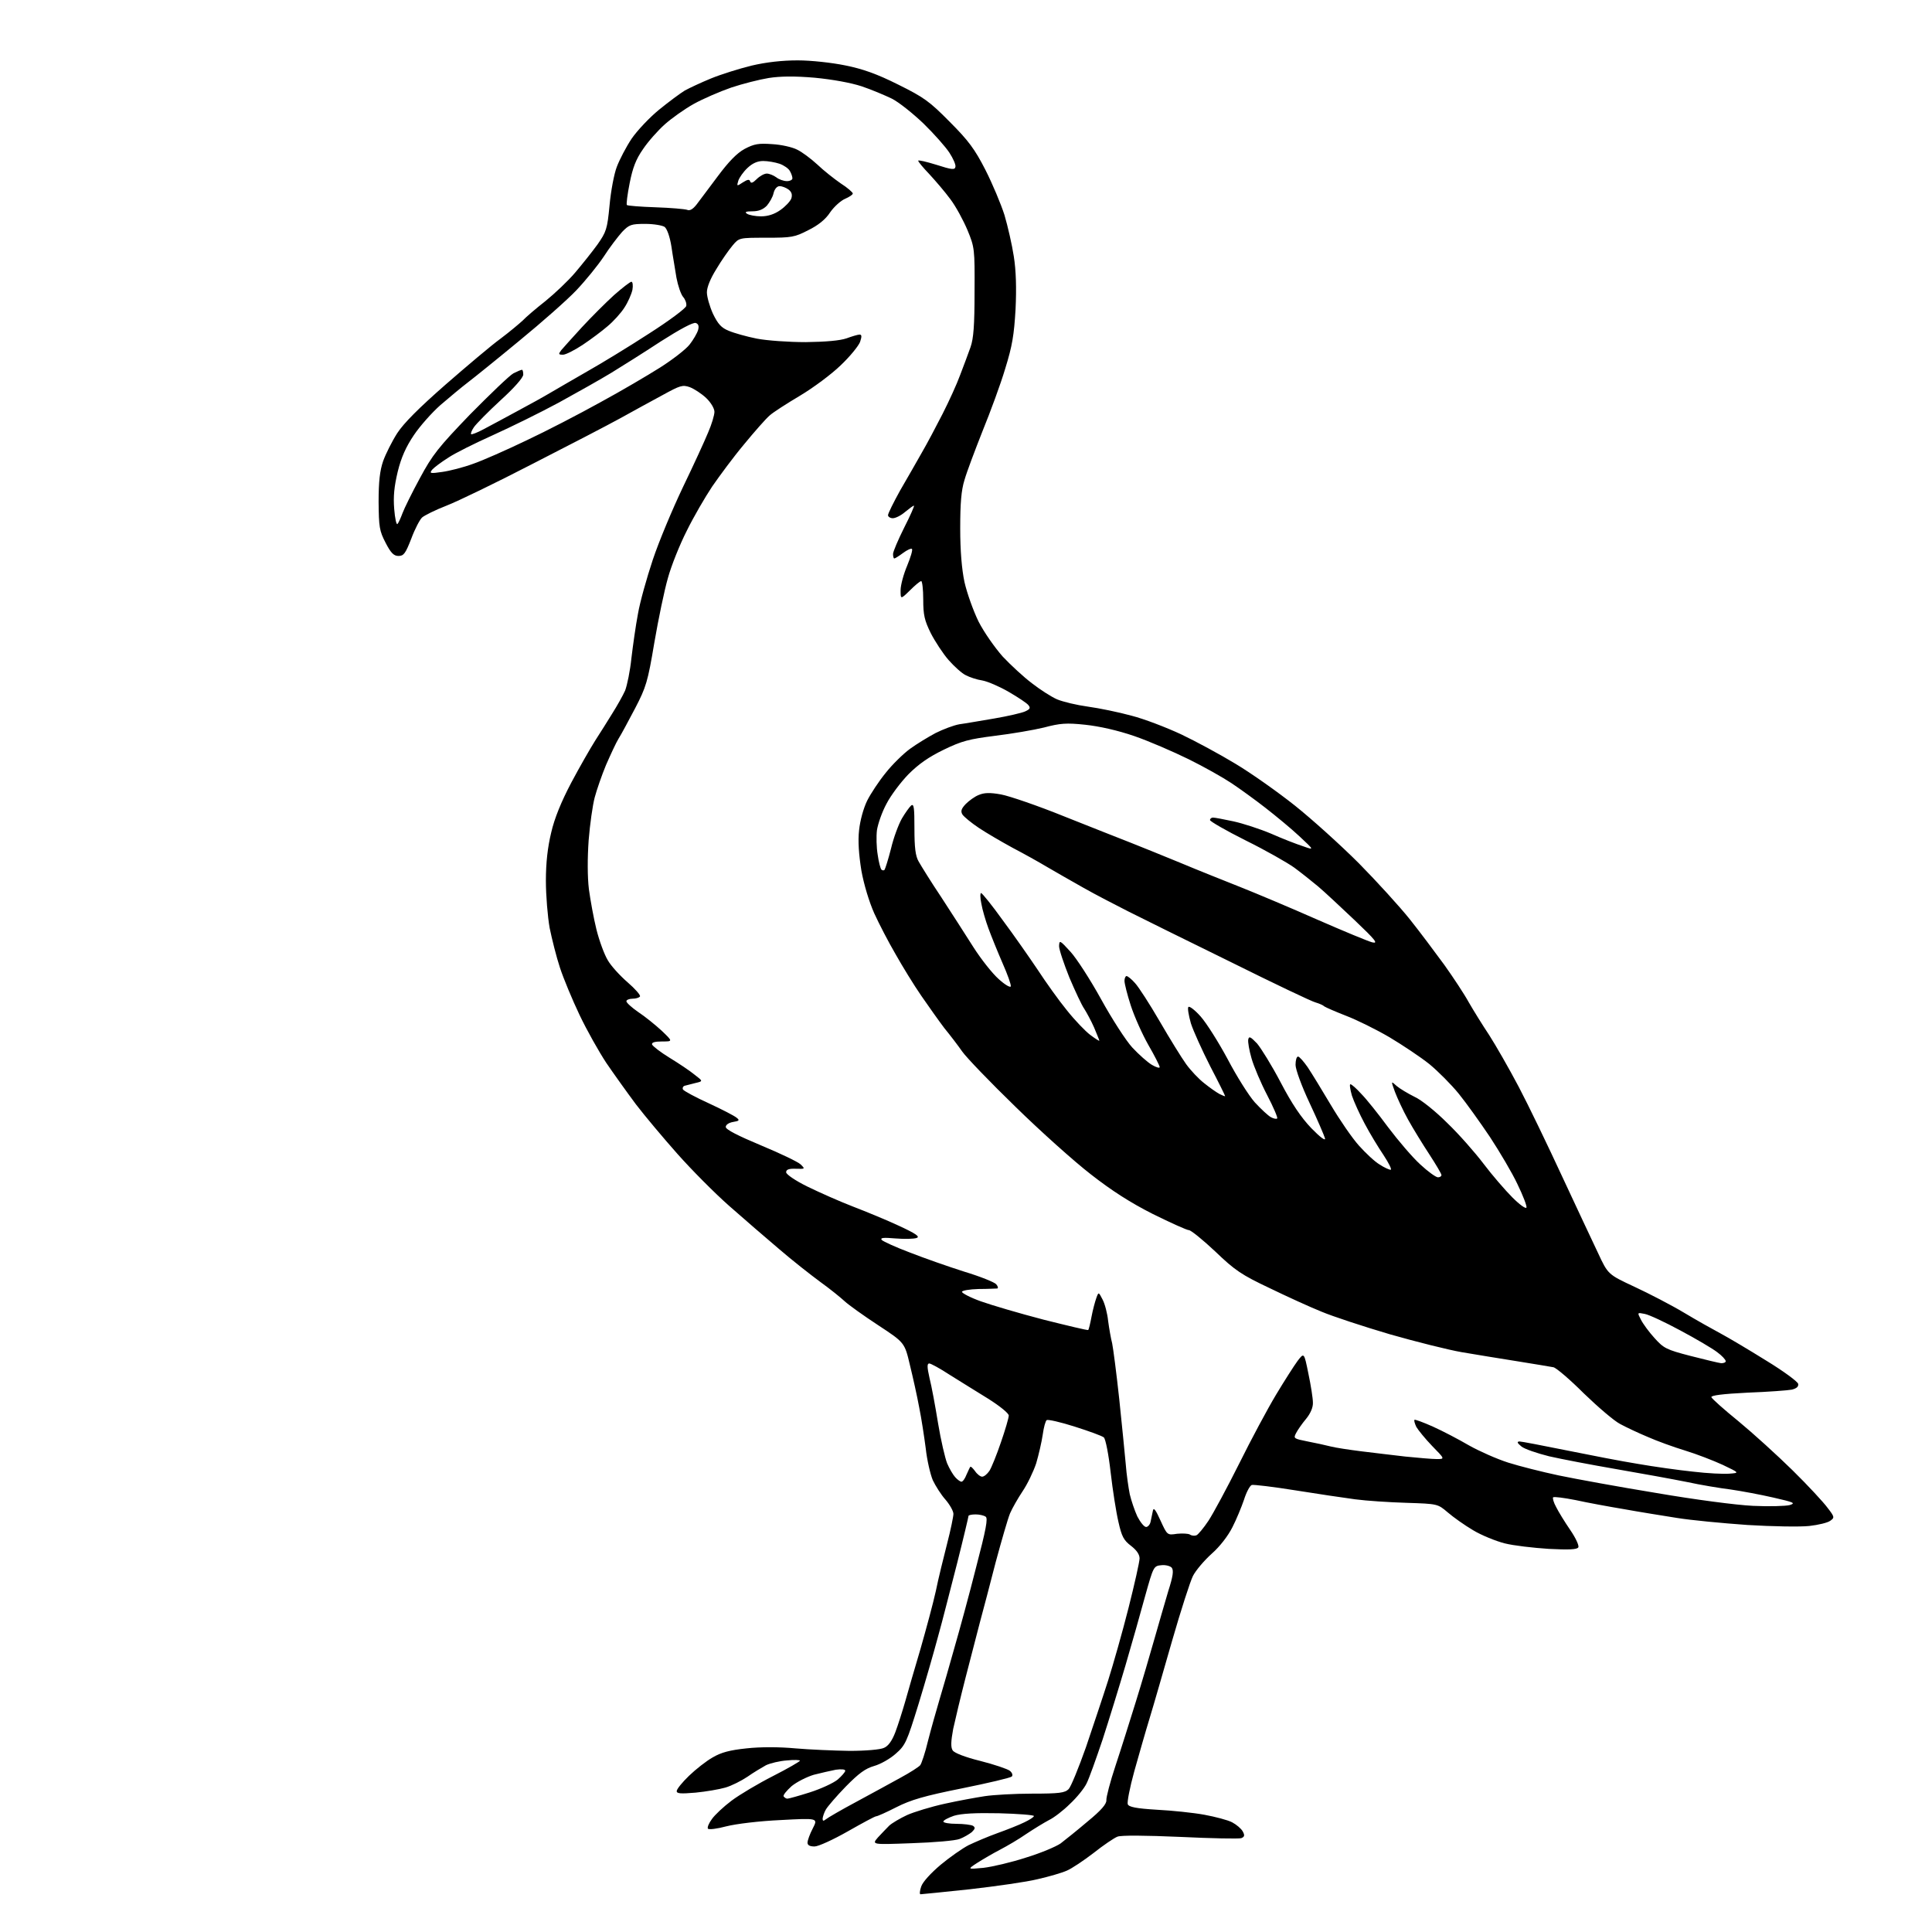 <?xml version="1.0" encoding="UTF-8" standalone="no"?>
<svg 
  version="1.1" 
  xmlns="http://www.w3.org/2000/svg" 
  xmlns:xlink="http://www.w3.org/1999/xlink" 
  xmlns:svg="http://www.w3.org/2000/svg"
  xmlns:rdf="http://www.w3.org/1999/02/22-rdf-syntax-ns#"
  xmlns:cc="http://creativecommons.org/ns#"
  xmlns:dc="http://purl.org/dc/elements/1.1/"
  viewBox="0 0 768 768"
  width="768"
  height="768"
>
<style>svg {background-color: white; }</style>"
<path stroke="none" fill="black" fill-rule="evenodd" d="M365.9,753.0C365.5,753.0 365.6,751.6 366.2,749.9C366.8,748.1 370.0,744.6 373.9,741.3C377.5,738.3 382.5,734.8 385.0,733.5C387.5,732.3 392.6,730.1 396.5,728.7C400.4,727.3 405.2,725.4 407.2,724.4C409.3,723.4 411.0,722.3 411.0,721.9C411.0,721.5 404.8,721.0 397.2,720.8C387.7,720.6 382.2,720.9 379.2,721.8C376.9,722.6 375.0,723.6 375.0,724.1C375.0,724.6 377.4,725.0 380.2,725.0C383.1,725.0 386.1,725.4 386.8,725.8C387.8,726.5 387.6,727.0 386.3,728.3C385.3,729.1 383.1,730.4 381.5,731.0C379.8,731.7 371.3,732.4 362.5,732.7C346.5,733.3 346.5,733.3 349.0,730.4C350.4,728.9 352.4,726.8 353.5,725.7C354.6,724.7 357.8,722.8 360.6,721.5C363.3,720.3 370.1,718.2 375.6,717.0C381.0,715.8 388.2,714.5 391.5,714.0C394.8,713.5 403.2,713.0 410.2,713.0C421.1,713.0 423.3,712.7 424.8,711.2C425.7,710.3 428.8,702.7 431.7,694.5C434.5,686.2 438.5,674.3 440.5,668.0C442.5,661.7 446.2,648.7 448.6,639.2C451.0,629.7 453.0,620.8 453.0,619.5C453.0,617.9 451.8,616.2 449.6,614.5C446.7,612.3 445.9,610.8 444.6,605.0C443.7,601.2 442.3,592.3 441.5,585.3C440.7,578.2 439.5,572.1 438.8,571.4C438.1,570.8 432.9,568.9 427.2,567.1C421.6,565.3 416.6,564.2 416.1,564.5C415.6,564.8 414.9,567.4 414.5,570.3C414.1,573.1 412.9,578.3 411.9,581.7C410.8,585.0 408.4,590.0 406.5,592.8C404.7,595.5 402.4,599.5 401.5,601.6C400.6,603.8 398.1,612.5 395.8,621.0C393.6,629.5 390.8,640.3 389.5,645.0C388.3,649.7 385.7,659.6 383.8,667.0C381.9,674.4 379.7,683.6 378.9,687.3C378.0,692.2 377.9,694.6 378.7,695.8C379.3,696.8 383.6,698.5 389.7,700.0C395.2,701.4 400.5,703.2 401.4,703.9C402.4,704.7 402.7,705.7 402.2,706.2C401.7,706.7 392.8,708.8 382.4,710.9C367.4,713.9 362.0,715.5 356.3,718.4C352.4,720.4 348.8,722.0 348.3,722.0C347.8,722.0 342.8,724.7 337.0,728.0C331.2,731.3 325.3,734.0 323.8,734.0C321.9,734.0 321.0,733.5 321.0,732.5C321.0,731.6 321.9,729.1 323.1,726.8C325.2,722.7 325.2,722.7 310.3,723.5C301.7,723.9 292.7,725.0 288.7,726.0C285.0,727.0 281.7,727.4 281.4,726.9C281.1,726.4 281.8,724.7 283.0,723.1C284.1,721.5 287.6,718.2 290.8,715.8C294.0,713.4 301.4,709.0 307.3,706.0C313.2,703.0 318.0,700.2 318.0,699.9C318.0,699.6 315.6,699.5 312.8,699.8C309.9,700.0 306.2,700.9 304.5,701.7C302.9,702.6 299.5,704.6 297.1,706.3C294.7,707.9 290.8,709.9 288.3,710.6C285.9,711.3 280.6,712.2 276.5,712.6C270.6,713.1 269.0,713.0 269.0,712.0C269.0,711.2 271.2,708.5 273.9,705.9C276.6,703.3 280.8,700.0 283.3,698.6C286.7,696.6 290.1,695.7 296.8,695.0C302.2,694.4 309.7,694.4 316.1,695.0C321.8,695.5 331.5,695.9 337.7,696.0C344.1,696.0 350.0,695.5 351.4,694.8C353.1,694.1 354.6,692.0 355.9,688.6C357.0,685.7 358.7,680.3 359.8,676.5C360.9,672.6 363.6,663.2 365.9,655.5C368.1,647.8 370.9,637.5 372.0,632.5C373.0,627.5 375.1,619.1 376.5,613.6C377.9,608.2 379.0,602.8 379.0,601.8C379.0,600.7 377.6,598.2 375.9,596.2C374.1,594.2 371.9,590.7 370.8,588.4C369.8,586.0 368.5,580.4 368.0,575.8C367.4,571.2 366.3,563.9 365.4,559.5C364.6,555.1 362.9,547.5 361.7,542.6C359.6,533.7 359.6,533.7 349.1,526.8C343.3,523.0 337.3,518.7 335.8,517.3C334.3,515.9 330.0,512.4 326.1,509.6C322.3,506.8 314.9,501.0 309.8,496.6C304.7,492.3 295.7,484.5 289.9,479.4C284.0,474.2 274.8,464.9 269.3,458.7C263.8,452.5 256.4,443.7 252.8,439.0C249.3,434.3 244.0,426.9 241.0,422.5C238.1,418.1 233.3,409.6 230.4,403.5C227.5,397.4 224.0,389.0 222.6,384.7C221.2,380.5 219.4,373.3 218.5,368.9C217.7,364.4 217.0,356.0 217.0,350.1C217.0,342.9 217.7,336.8 219.1,331.0C220.4,325.3 223.1,318.7 227.1,311.1C230.4,304.9 234.7,297.4 236.6,294.4C238.5,291.4 241.6,286.6 243.4,283.6C245.3,280.6 247.6,276.5 248.5,274.5C249.3,272.4 250.5,266.6 251.0,261.6C251.6,256.6 252.7,248.7 253.6,244.0C254.4,239.3 257.1,229.7 259.5,222.5C261.9,215.3 267.3,202.4 271.5,193.6C275.7,184.9 280.2,175.1 281.5,171.9C282.9,168.7 284.0,165.0 284.0,163.7C284.0,162.4 282.6,160.0 280.7,158.2C278.9,156.5 276.0,154.6 274.2,153.9C271.3,152.9 270.4,153.2 263.3,157.1C259.0,159.4 251.4,163.6 246.5,166.3C241.6,169.0 225.8,177.2 211.5,184.5C197.2,191.9 181.9,199.3 177.5,201.0C173.1,202.7 168.7,204.9 167.8,205.7C166.9,206.5 164.9,210.3 163.5,214.1C161.2,220.0 160.5,221.0 158.4,221.0C156.6,221.0 155.4,219.9 153.3,215.8C150.8,211.0 150.6,209.5 150.5,199.5C150.5,191.4 151.0,187.1 152.3,183.3C153.3,180.5 155.8,175.5 157.9,172.2C160.5,168.2 166.6,162.1 177.1,152.9C185.6,145.5 195.4,137.2 199.0,134.6C202.6,131.9 206.5,128.6 207.8,127.4C209.0,126.1 213.1,122.6 216.8,119.7C220.5,116.7 225.9,111.6 228.6,108.4C231.4,105.1 235.4,100.1 237.5,97.2C241.0,92.2 241.4,91.1 242.3,81.7C242.8,76.1 244.1,69.1 245.2,66.3C246.3,63.4 248.9,58.4 251.1,55.1C253.3,51.9 258.2,46.7 262.0,43.6C265.8,40.5 270.4,37.1 272.2,36.0C274.0,35.0 278.7,32.8 282.6,31.2C286.5,29.6 293.8,27.3 298.7,26.1C304.6,24.7 311.0,24.0 317.1,24.0C322.4,24.0 330.6,24.9 336.0,26.0C343.0,27.4 348.6,29.4 357.0,33.6C367.3,38.7 369.5,40.3 377.5,48.4C385.0,55.9 387.5,59.3 391.7,67.5C394.5,73.0 397.9,81.1 399.3,85.5C400.6,89.9 402.3,97.3 403.0,101.9C403.9,107.5 404.1,114.6 403.7,122.9C403.1,133.2 402.4,137.5 399.6,146.5C397.8,152.6 393.7,163.7 390.6,171.3C387.6,178.9 384.3,187.6 383.4,190.8C382.1,194.9 381.7,200.2 381.7,210.0C381.7,218.9 382.3,226.2 383.4,231.4C384.4,235.8 386.9,242.8 389.0,247.1C391.2,251.4 395.5,257.5 398.6,261.0C401.8,264.4 407.0,269.2 410.2,271.6C413.4,274.1 417.9,277.0 420.2,278.0C422.6,279.0 428.1,280.3 432.5,280.9C436.9,281.5 444.7,283.1 449.8,284.5C454.9,285.8 463.7,289.2 469.5,291.9C475.2,294.6 485.0,299.9 491.1,303.6C497.3,307.3 507.9,314.8 514.7,320.2C521.6,325.7 533.0,336.0 540.2,343.2C547.3,350.4 556.4,360.4 560.4,365.4C564.4,370.4 570.5,378.6 574.1,383.5C577.6,388.4 582.1,395.2 583.9,398.5C585.8,401.8 589.4,407.6 592.0,411.5C594.5,415.4 599.8,424.6 603.7,432.0C607.6,439.4 615.3,455.4 620.9,467.5C626.5,479.6 633.0,493.3 635.2,498.0C639.2,506.6 639.2,506.6 649.7,511.5C655.5,514.2 664.4,518.8 669.4,521.8C674.4,524.8 681.0,528.5 684.0,530.1C687.0,531.7 695.1,536.5 702.0,540.8C708.9,545.0 714.6,549.2 714.8,550.1C715.0,551.2 714.2,551.9 712.3,552.4C710.8,552.7 702.8,553.3 694.7,553.6C684.7,554.1 680.1,554.7 680.3,555.4C680.5,556.0 685.3,560.3 691.1,565.0C696.8,569.7 706.5,578.5 712.6,584.5C718.7,590.5 724.9,597.2 726.5,599.4C729.3,603.0 729.3,603.3 727.6,604.5C726.6,605.3 722.8,606.2 719.2,606.6C715.5,607.0 704.4,606.8 694.6,606.2C684.7,605.5 672.1,604.3 666.6,603.4C661.0,602.5 651.5,601.0 645.5,599.9C639.5,598.9 630.8,597.3 626.3,596.3C621.7,595.4 617.8,594.9 617.4,595.2C617.1,595.5 617.6,597.3 618.6,599.1C619.5,600.9 622.0,605.0 624.2,608.2C626.4,611.4 627.8,614.5 627.4,615.1C626.9,616.0 623.5,616.1 615.6,615.7C609.5,615.3 601.6,614.4 598.1,613.5C594.6,612.6 588.9,610.3 585.6,608.3C582.2,606.3 577.7,603.1 575.5,601.2C571.5,597.8 571.5,597.8 559.2,597.4C552.4,597.2 543.2,596.6 538.7,596.0C534.2,595.4 523.4,593.8 514.7,592.4C506.0,591.0 498.3,590.1 497.6,590.3C496.8,590.6 495.4,593.3 494.5,596.2C493.5,599.1 491.5,604.0 489.9,607.1C488.2,610.5 484.9,614.8 481.7,617.6C478.7,620.3 475.3,624.3 474.2,626.5C473.1,628.7 469.4,640.2 466.0,652.0C462.6,663.8 458.6,677.8 457.0,683.0C455.4,688.2 452.7,697.7 450.9,704.1C449.1,710.6 448.0,716.4 448.3,717.2C448.7,718.3 451.6,718.9 459.9,719.4C465.9,719.7 474.5,720.6 478.8,721.4C483.1,722.2 488.1,723.5 489.8,724.4C491.5,725.3 493.4,726.9 494.0,728.0C494.9,729.6 494.7,730.2 493.4,730.7C492.5,731.0 481.6,730.8 469.2,730.2C455.4,729.6 445.7,729.5 444.2,730.1C442.9,730.6 438.6,733.5 434.7,736.6C430.8,739.6 426.0,742.8 424.1,743.6C422.1,744.5 416.9,746.0 412.5,747.0C408.1,748.1 396.0,749.8 385.6,751.0C375.2,752.1 366.3,753.0 365.9,753.0zM390.9,742.5C394.4,742.1 402.1,740.3 407.9,738.4C413.8,736.6 419.9,734.0 421.6,732.8C423.3,731.5 428.2,727.6 432.3,724.1C437.8,719.6 439.9,717.1 439.8,715.6C439.7,714.5 441.3,708.3 443.4,702.0C445.5,695.7 449.1,684.2 451.5,676.5C453.9,668.8 457.2,657.5 458.9,651.5C460.6,645.5 463.1,636.9 464.4,632.5C466.3,626.6 466.6,624.3 465.8,623.2C465.2,622.5 463.3,622.0 461.6,622.2C458.6,622.5 458.5,622.7 455.2,634.5C453.4,641.1 449.9,653.5 447.4,662.0C444.9,670.5 440.8,683.8 438.3,691.5C435.7,699.2 432.9,707.1 431.9,709.0C431.0,710.9 428.0,714.6 425.3,717.1C422.7,719.7 418.9,722.6 417.0,723.5C415.1,724.5 411.0,727.0 408.0,729.0C405.0,731.1 400.2,733.9 397.5,735.3C394.8,736.7 390.7,739.1 388.5,740.5C384.5,743.1 384.5,743.1 390.9,742.5zM328.3,723.2C329.0,722.6 334.5,719.4 340.5,716.2C346.6,712.9 354.5,708.6 358.1,706.6C361.8,704.6 365.2,702.4 365.8,701.7C366.3,701.1 367.8,696.7 368.9,692.0C370.1,687.3 372.2,679.9 373.5,675.5C374.8,671.1 377.5,661.9 379.4,655.0C381.4,648.1 385.3,633.8 388.0,623.1C392.0,607.8 392.8,603.5 391.8,602.9C391.1,602.4 389.3,602.0 387.8,602.0C386.2,602.0 385.0,602.3 385.0,602.6C385.0,602.9 383.0,611.4 380.5,621.3C377.9,631.3 374.6,644.5 372.9,650.5C371.3,656.5 367.8,668.7 365.1,677.5C360.5,692.4 359.9,693.8 356.1,697.1C353.9,699.1 350.0,701.3 347.5,702.0C344.0,703.0 341.4,704.9 336.2,710.2C332.5,714.0 329.0,718.1 328.3,719.3C327.6,720.5 327.1,722.1 327.0,722.9C327.0,723.9 327.3,724.0 328.3,723.2zM313.0,715.0C313.5,715.0 317.5,713.9 321.9,712.5C326.3,711.1 331.3,708.8 333.0,707.4C334.6,706.0 336.0,704.4 336.0,703.9C336.0,703.3 334.4,703.2 332.2,703.5C330.2,703.9 326.2,704.8 323.5,705.5C320.8,706.3 316.8,708.3 314.7,710.0C312.7,711.8 311.2,713.6 311.5,714.1C311.9,714.6 312.5,715.0 313.0,715.0zM475.6,610.3C476.2,610.1 478.4,607.5 480.4,604.5C482.3,601.6 487.8,591.4 492.6,581.8C497.3,572.3 503.9,560.0 507.2,554.5C510.5,549.0 514.4,542.9 515.8,541.0C518.4,537.6 518.4,537.6 520.1,546.0C521.1,550.7 521.9,555.9 521.9,557.5C522.0,559.4 521.0,561.8 519.2,564.0C517.6,565.9 515.8,568.5 515.2,569.7C514.1,571.8 514.3,571.9 519.8,573.0C522.9,573.6 527.1,574.5 529.0,575.0C530.9,575.5 536.3,576.3 541.0,576.9C545.7,577.5 553.6,578.4 558.6,579.0C563.6,579.5 569.2,580.0 571.1,580.0C574.4,580.0 574.4,580.0 569.3,574.8C566.5,571.9 563.7,568.4 563.0,567.2C562.4,565.9 562.0,564.6 562.3,564.4C562.5,564.2 565.8,565.4 569.6,567.1C573.4,568.8 579.9,572.2 584.0,574.6C588.1,576.9 595.1,580.0 599.5,581.4C603.9,582.8 613.0,585.1 619.6,586.5C626.3,587.9 643.8,591.1 658.5,593.5C673.6,596.1 690.3,598.3 696.9,598.6C703.3,598.9 709.8,598.7 711.4,598.3C713.9,597.5 713.2,597.2 704.9,595.3C699.7,594.1 692.1,592.7 688.0,592.1C683.9,591.6 676.0,590.3 670.5,589.1C665.0,588.0 652.4,585.7 642.5,584.0C632.6,582.3 620.6,580.0 615.8,578.9C611.0,577.7 606.0,576.0 604.8,575.0C603.1,573.6 602.9,573.1 604.0,573.0C604.8,573.0 613.1,574.6 622.5,576.5C631.9,578.4 644.7,580.9 651.0,581.9C657.3,583.0 667.2,584.4 673.0,585.0C678.8,585.7 685.3,586.0 687.5,585.8C691.5,585.5 691.5,585.5 684.8,582.3C681.1,580.6 674.4,578.0 669.8,576.6C665.2,575.2 658.6,572.8 655.0,571.2C651.4,569.7 646.5,567.4 644.1,566.1C641.7,564.9 635.2,559.3 629.6,553.9C624.1,548.4 618.6,543.7 617.5,543.5C616.4,543.3 609.9,542.2 603.0,541.1C596.1,540.0 586.2,538.4 581.0,537.5C575.8,536.6 563.0,533.4 552.5,530.4C542.0,527.3 529.8,523.3 525.3,521.4C520.8,519.6 511.4,515.3 504.6,512.0C493.6,506.8 490.9,505.0 483.1,497.5C478.1,492.8 473.4,489.0 472.6,489.0C471.8,489.0 465.4,486.1 458.3,482.6C449.4,478.1 441.9,473.3 433.6,466.8C427.0,461.7 413.5,449.6 403.6,439.9C393.6,430.2 384.1,420.3 382.5,418.0C380.9,415.7 377.7,411.5 375.4,408.7C373.2,405.8 369.1,400.0 366.2,395.8C363.3,391.6 358.7,384.1 356.0,379.3C353.2,374.5 349.4,367.2 347.5,363.0C345.5,358.5 343.4,351.6 342.4,346.0C341.4,339.7 341.0,334.3 341.5,330.0C341.9,326.2 343.2,321.4 344.7,318.3C346.1,315.5 349.4,310.5 352.1,307.2C354.7,303.9 359.0,299.7 361.7,297.7C364.3,295.8 368.9,293.0 371.9,291.4C374.9,289.9 379.1,288.3 381.4,287.9C383.7,287.6 389.9,286.5 395.3,285.6C400.6,284.7 406.2,283.4 407.5,282.8C409.5,281.9 409.7,281.4 408.8,280.3C408.2,279.5 404.7,277.2 401.1,275.1C397.5,273.0 392.7,270.9 390.5,270.5C388.4,270.2 385.4,269.2 383.9,268.4C382.4,267.7 379.4,265.0 377.1,262.4C374.9,259.9 371.7,255.0 370.0,251.7C367.5,246.6 367.0,244.5 367.0,238.3C367.0,234.3 366.6,231.0 366.2,231.0C365.7,231.0 363.7,232.7 361.7,234.7C358.0,238.3 358.0,238.3 358.0,234.6C358.0,232.6 359.2,228.2 360.6,224.9C362.0,221.5 362.9,218.5 362.5,218.2C362.2,217.9 360.6,218.6 359.0,219.8C357.4,221.0 355.8,222.0 355.5,222.0C355.2,222.0 355.0,221.2 355.0,220.2C355.0,219.3 357.0,214.6 359.4,209.8C361.9,204.9 363.6,201.0 363.3,201.0C363.0,201.0 361.5,202.1 359.8,203.5C358.2,204.9 356.0,206.0 354.9,206.0C353.9,206.0 353.0,205.4 353.0,204.8C353.0,204.1 355.2,199.7 357.8,195.0C360.5,190.3 364.4,183.6 366.4,180.0C368.5,176.4 372.2,169.4 374.7,164.5C377.2,159.6 380.4,152.6 381.7,149.0C383.1,145.4 384.9,140.5 385.8,138.0C387.0,134.6 387.4,129.3 387.4,116.0C387.5,98.9 387.4,98.3 384.6,91.5C383.0,87.7 380.0,82.1 377.8,79.2C375.6,76.2 371.8,71.8 369.4,69.2C367.0,66.7 365.0,64.3 365.0,63.9C365.0,63.5 368.3,64.3 372.2,65.5C378.4,67.5 379.6,67.6 379.8,66.3C380.0,65.5 378.9,63.0 377.4,60.7C375.9,58.4 371.3,53.2 367.1,49.1C362.9,45.1 357.3,40.6 354.5,39.2C351.8,37.9 346.4,35.6 342.5,34.3C338.2,32.9 331.1,31.6 323.9,30.9C315.8,30.2 310.1,30.3 305.6,31.0C301.9,31.6 295.2,33.3 290.7,34.8C286.1,36.4 279.4,39.3 275.8,41.3C272.2,43.3 267.0,47.0 264.3,49.4C261.5,51.9 257.6,56.3 255.6,59.3C252.8,63.3 251.5,66.7 250.3,72.8C249.4,77.3 248.9,81.3 249.2,81.5C249.5,81.8 254.6,82.2 260.6,82.4C266.6,82.6 272.2,83.1 273.1,83.4C274.2,83.9 275.4,83.2 276.9,81.3C278.1,79.8 281.8,74.7 285.3,70.1C289.7,64.2 292.9,60.9 296.0,59.2C299.8,57.2 301.5,56.9 307.0,57.3C310.6,57.5 315.0,58.5 316.9,59.5C318.8,60.4 322.4,63.1 324.9,65.4C327.4,67.8 331.6,71.1 334.2,72.9C336.9,74.6 339.0,76.5 339.0,76.9C339.0,77.4 337.6,78.3 336.0,79.0C334.3,79.7 331.6,82.1 330.0,84.4C328.2,87.2 325.2,89.6 321.3,91.5C315.9,94.3 314.7,94.5 304.7,94.5C293.8,94.5 293.8,94.5 291.2,97.6C289.7,99.4 286.8,103.5 284.8,106.9C282.4,110.7 281.0,114.2 281.0,116.2C281.0,118.0 282.1,121.8 283.4,124.7C285.4,128.8 286.7,130.3 289.7,131.5C291.8,132.4 296.8,133.8 300.8,134.6C304.9,135.4 313.6,136.0 320.3,136.0C328.3,135.9 333.9,135.4 336.5,134.5C338.7,133.7 341.0,133.0 341.7,133.0C342.6,133.0 342.6,133.8 341.9,135.9C341.3,137.5 337.9,141.7 334.2,145.2C330.5,148.8 323.2,154.2 318.0,157.3C312.8,160.4 307.3,163.9 305.9,165.2C304.4,166.5 299.9,171.6 295.8,176.6C291.6,181.6 286.0,189.2 283.1,193.4C280.3,197.6 275.7,205.5 273.0,211.0C270.2,216.5 266.8,225.0 265.5,229.8C264.1,234.6 261.7,246.2 260.1,255.5C257.5,271.1 256.8,273.2 252.5,281.5C249.9,286.4 247.0,291.9 245.9,293.6C244.9,295.2 242.7,300.0 240.9,304.1C239.2,308.2 237.2,314.0 236.4,317.0C235.6,320.0 234.5,327.7 234.0,334.0C233.5,341.1 233.5,348.6 234.1,353.5C234.7,357.9 236.0,365.1 237.1,369.5C238.2,373.9 240.2,379.4 241.6,381.7C242.9,384.0 246.5,387.9 249.5,390.5C252.5,393.1 254.7,395.6 254.4,396.1C254.1,396.6 252.8,397.0 251.4,397.0C250.1,397.0 249.0,397.5 249.0,398.0C249.0,398.6 251.1,400.5 253.7,402.3C256.3,404.0 260.5,407.4 263.0,409.7C267.5,414.0 267.5,414.0 263.2,414.0C260.2,414.0 259.0,414.4 259.2,415.2C259.5,415.9 262.6,418.3 266.2,420.5C269.8,422.7 274.3,425.7 276.1,427.2C279.5,429.8 279.5,429.8 276.5,430.5C274.9,430.9 272.9,431.4 272.2,431.6C271.5,431.8 271.2,432.5 271.5,433.1C271.9,433.7 276.5,436.2 281.8,438.6C287.0,441.0 292.0,443.6 292.8,444.3C294.1,445.3 293.9,445.6 291.4,446.0C289.7,446.3 288.5,447.1 288.5,448.0C288.5,449.0 293.4,451.5 302.5,455.3C310.2,458.5 317.3,461.9 318.3,462.9C320.1,464.7 320.1,464.7 316.3,464.6C313.6,464.5 312.5,464.9 312.5,466.0C312.5,466.8 316.1,469.3 321.0,471.7C325.7,474.0 333.8,477.6 339.0,479.6C344.2,481.6 352.5,485.0 357.4,487.3C364.1,490.4 365.8,491.6 364.4,492.1C363.3,492.5 359.6,492.6 356.0,492.3C351.2,491.9 349.8,492.0 350.5,492.9C351.1,493.5 356.1,495.8 361.7,497.9C367.3,500.1 377.0,503.5 383.3,505.5C389.6,507.4 395.3,509.7 396.0,510.5C396.7,511.3 396.9,512.1 396.4,512.2C395.9,512.2 392.6,512.4 389.0,512.4C385.4,512.5 382.5,513.0 382.4,513.5C382.3,514.0 385.7,515.8 389.9,517.3C394.1,518.8 405.3,522.1 414.9,524.6C424.5,527.0 432.4,528.9 432.6,528.7C432.8,528.5 433.4,526.1 433.9,523.4C434.4,520.7 435.3,517.4 435.8,516.0C436.7,513.5 436.7,513.5 438.3,516.6C439.2,518.3 440.2,522.1 440.5,525.1C440.9,528.1 441.6,532.1 442.1,534.0C442.5,535.9 443.8,545.8 444.9,556.0C446.0,566.2 447.1,577.9 447.5,582.0C447.8,586.1 448.6,591.5 449.1,594.0C449.7,596.5 451.0,600.4 452.1,602.8C453.3,605.1 454.8,607.0 455.6,607.0C456.3,607.0 457.2,606.0 457.4,604.8C457.7,603.5 458.1,601.6 458.3,600.5C458.6,599.1 459.4,600.2 461.3,604.4C464.0,610.3 464.0,610.3 467.9,609.7C470.0,609.5 472.3,609.6 473.0,610.0C473.7,610.5 474.9,610.6 475.6,610.3zM382.2,589.0C382.7,589.0 383.6,587.8 384.2,586.2C384.9,584.7 385.5,583.3 385.7,583.1C385.9,582.8 386.7,583.6 387.6,584.8C388.4,586.0 389.7,587.0 390.4,587.0C391.2,587.0 392.4,586.0 393.3,584.7C394.1,583.5 396.2,578.3 397.9,573.3C399.6,568.4 401.0,563.6 401.0,562.7C401.0,561.8 397.4,558.9 392.8,556.0C388.2,553.2 381.4,548.9 377.5,546.5C373.7,544.0 370.0,542.0 369.4,542.0C368.5,542.0 368.5,543.4 369.5,547.8C370.3,550.9 371.8,559.0 372.9,565.8C374.0,572.5 375.7,579.7 376.5,581.7C377.4,583.8 378.8,586.2 379.7,587.2C380.6,588.2 381.7,589.0 382.2,589.0zM684.2,541.9C685.2,541.9 686.0,541.6 686.0,541.1C686.0,540.5 684.5,538.9 682.6,537.5C680.8,536.1 674.2,532.2 668.0,528.9C661.9,525.6 655.5,522.6 653.8,522.3C650.8,521.7 650.8,521.7 652.3,524.6C653.1,526.2 655.5,529.5 657.7,531.9C661.3,535.9 662.3,536.5 672.0,539.0C677.8,540.5 683.3,541.8 684.2,541.9zM606.8,480.0C607.0,479.4 605.4,475.2 603.2,470.7C601.1,466.2 596.1,457.8 592.3,452.0C588.4,446.2 582.9,438.5 579.9,434.8C576.9,431.1 571.6,425.8 568.2,423.0C564.7,420.2 557.5,415.4 552.3,412.3C547.0,409.2 539.3,405.4 535.1,403.8C531.0,402.2 527.1,400.5 526.5,400.1C526.0,399.6 524.4,398.9 523.0,398.5C521.6,398.2 506.3,390.9 489.0,382.3C471.7,373.8 453.4,364.8 448.5,362.3C443.6,359.8 435.4,355.6 430.5,352.8C425.6,350.0 419.0,346.3 416.0,344.5C413.0,342.7 406.9,339.3 402.5,337.0C398.1,334.6 392.1,331.1 389.1,329.1C386.1,327.1 383.2,324.7 382.6,323.8C381.8,322.5 382.1,321.5 383.9,319.6C385.2,318.3 387.5,316.6 389.1,316.0C391.2,315.1 393.5,315.0 397.9,315.8C401.2,316.4 412.6,320.3 423.2,324.6C433.8,328.8 445.6,333.5 449.5,335.0C453.4,336.5 462.1,340.1 469.0,342.9C475.9,345.8 486.7,350.1 493.0,352.6C499.3,355.1 513.1,360.9 523.5,365.5C534.0,370.1 543.9,374.2 545.5,374.6C548.0,375.2 546.8,373.7 538.5,365.8C533.0,360.6 526.5,354.5 524.0,352.4C521.5,350.3 517.2,346.9 514.5,344.9C511.7,342.9 503.1,338.0 495.2,334.1C487.4,330.2 481.0,326.5 481.0,326.0C481.0,325.4 481.6,325.0 482.2,325.0C482.9,325.0 486.6,325.7 490.3,326.5C494.0,327.3 500.8,329.5 505.3,331.4C509.8,333.4 515.5,335.6 518.0,336.4C522.5,338.0 522.5,338.0 516.5,332.4C513.2,329.3 507.1,324.3 503.0,321.1C498.9,317.9 492.8,313.5 489.5,311.3C486.2,309.1 478.6,304.8 472.5,301.8C466.4,298.8 456.7,294.6 450.9,292.6C444.2,290.3 437.0,288.7 431.4,288.1C423.9,287.3 421.4,287.5 415.0,289.2C410.9,290.2 402.1,291.7 395.5,292.5C385.3,293.8 382.4,294.5 375.2,298.0C369.2,300.9 365.2,303.7 361.1,307.8C358.0,311.0 354.1,316.2 352.4,319.5C350.6,322.8 349.0,327.5 348.6,330.0C348.3,332.5 348.4,336.9 348.9,339.8C349.3,342.7 350.0,345.3 350.4,345.7C350.7,346.0 351.3,346.1 351.6,345.8C351.9,345.4 353.1,341.6 354.2,337.3C355.2,333.0 357.2,327.7 358.5,325.4C359.8,323.2 361.5,320.8 362.2,320.2C363.3,319.4 363.5,321.0 363.5,329.3C363.5,336.9 363.9,340.3 365.2,342.5C366.1,344.1 370.1,350.6 374.2,356.7C378.2,362.9 384.0,371.8 387.0,376.6C390.0,381.3 394.5,387.0 397.0,389.2C399.4,391.4 401.6,392.7 401.8,392.1C402.0,391.5 400.5,387.3 398.5,382.8C396.5,378.2 394.0,372.0 392.9,369.0C391.8,366.0 390.5,361.6 390.1,359.2C389.6,356.9 389.6,355.0 390.0,355.0C390.4,355.0 394.3,359.8 398.6,365.8C403.0,371.7 409.2,380.6 412.5,385.5C415.7,390.4 420.9,397.7 424.1,401.6C427.2,405.5 431.4,409.9 433.4,411.4C435.4,412.9 437.0,413.9 437.0,413.7C437.0,413.4 436.0,411.1 434.9,408.4C433.7,405.7 431.9,402.4 431.0,401.0C430.0,399.6 427.4,394.0 425.1,388.6C422.9,383.1 421.0,377.5 421.0,376.1C421.1,373.6 421.3,373.7 425.5,378.3C427.9,380.9 433.4,389.4 437.7,397.2C442.0,405.0 447.6,413.7 450.1,416.4C452.7,419.2 456.2,422.3 457.9,423.3C459.6,424.3 461.0,424.7 461.0,424.2C461.0,423.7 459.0,419.7 456.5,415.4C454.0,411.0 450.9,404.0 449.5,399.7C448.1,395.4 447.0,391.0 447.0,389.9C447.0,388.9 447.4,388.0 447.8,388.0C448.3,388.0 449.8,389.2 451.2,390.8C452.6,392.3 457.0,399.1 461.0,406.0C465.0,412.9 469.7,420.5 471.5,423.0C473.3,425.5 476.5,428.9 478.7,430.6C480.8,432.3 483.5,434.2 484.8,434.9C486.0,435.5 487.0,435.9 487.0,435.7C487.0,435.5 484.4,430.2 481.1,423.9C477.9,417.6 474.4,409.9 473.4,406.8C472.5,403.6 472.0,400.7 472.4,400.3C472.8,399.8 475.1,401.6 477.3,404.1C479.6,406.7 484.4,414.3 488.0,421.0C491.5,427.7 496.4,435.5 498.8,438.2C501.3,440.9 504.1,443.5 505.2,444.1C506.3,444.7 507.4,444.9 507.7,444.6C508.0,444.3 506.2,440.1 503.7,435.3C501.2,430.5 498.4,423.9 497.5,420.7C496.6,417.6 496.0,414.2 496.2,413.2C496.5,411.8 497.1,412.1 499.7,414.8C501.3,416.7 505.6,423.6 509.1,430.3C513.6,438.9 517.2,444.2 521.3,448.5C524.9,452.2 527.0,453.7 526.7,452.5C526.4,451.4 523.7,445.1 520.6,438.5C517.4,431.7 515.0,425.1 515.0,423.3C515.0,421.5 515.4,420.0 516.0,420.0C516.5,420.0 518.2,421.9 519.8,424.2C521.4,426.6 525.5,433.3 529.0,439.2C532.5,445.1 537.5,452.4 540.2,455.4C542.9,458.4 546.5,461.8 548.4,462.9C550.2,464.1 552.2,465.0 552.8,465.0C553.4,465.0 552.1,462.4 550.0,459.2C547.9,456.1 544.5,450.5 542.5,446.7C540.5,443.0 538.2,437.9 537.4,435.5C536.7,433.0 536.4,431.0 536.8,431.0C537.3,431.0 539.2,432.7 541.1,434.8C543.1,436.8 547.9,442.8 551.8,448.1C555.8,453.4 561.5,460.1 564.6,462.9C567.6,465.7 570.8,468.0 571.6,468.0C572.4,468.0 573.0,467.6 573.0,467.1C573.0,466.6 570.8,462.9 568.2,458.9C565.5,454.8 561.7,448.6 559.7,445.0C557.7,441.4 555.4,436.4 554.5,434.0C552.9,429.6 552.9,429.6 555.2,431.7C556.5,432.8 559.7,434.7 562.3,436.0C565.0,437.2 570.7,441.8 575.3,446.4C579.9,450.8 586.4,458.2 589.8,462.7C593.2,467.2 598.4,473.2 601.2,476.0C604.1,478.9 606.6,480.7 606.8,480.0zM158.0,208.3C158.4,207.9 159.3,205.9 160.0,204.0C160.7,202.1 163.8,195.8 166.9,190.1C171.9,180.8 174.2,177.9 186.9,164.7C194.9,156.6 202.6,149.2 204.1,148.4C205.7,147.6 207.1,147.0 207.5,147.0C207.8,147.0 208.0,147.9 208.0,148.9C208.0,150.1 204.4,154.2 199.0,159.1C194.0,163.7 189.3,168.5 188.4,169.8C187.5,171.1 187.0,172.4 187.3,172.6C187.5,172.8 189.7,172.0 192.1,170.7C194.5,169.4 200.6,166.2 205.5,163.5C210.4,160.9 216.5,157.5 219.0,156.0C221.5,154.5 228.0,150.8 233.5,147.6C239.0,144.5 250.0,137.8 258.0,132.6C266.0,127.5 272.7,122.5 272.8,121.6C273.0,120.6 272.4,119.0 271.6,118.1C270.7,117.1 269.5,113.6 268.9,110.4C268.4,107.1 267.4,101.6 266.9,98.0C266.3,94.2 265.2,91.0 264.2,90.2C263.3,89.6 259.9,89.0 256.5,89.0C250.9,89.0 250.1,89.3 247.3,92.2C245.7,94.0 242.3,98.4 240.0,102.0C237.6,105.6 232.7,111.6 229.1,115.4C225.5,119.2 215.3,128.2 206.5,135.4C197.8,142.6 188.5,150.1 186.0,152.0C183.5,153.9 178.6,158.0 175.1,161.0C171.7,164.0 166.9,169.4 164.5,173.0C161.4,177.6 159.5,181.8 158.1,187.5C156.7,193.4 156.3,197.3 156.7,202.3C157.0,206.1 157.6,208.8 158.0,208.3zM175.8,187.6C178.7,187.2 184.2,185.8 188.0,184.4C191.8,183.1 201.3,178.9 209.2,175.1C217.1,171.4 230.2,164.6 238.5,160.0C246.8,155.5 257.5,149.2 262.4,146.1C267.3,143.0 272.6,138.9 274.1,137.0C275.6,135.1 277.1,132.5 277.5,131.2C277.9,129.7 277.7,128.8 276.6,128.4C275.6,128.0 270.4,130.8 262.7,135.7C256.0,140.1 247.1,145.7 243.0,148.2C238.9,150.7 229.5,156.0 222.2,160.0C214.8,164.0 203.0,169.8 195.9,173.0C188.8,176.2 180.7,180.2 178.1,182.0C175.4,183.7 172.6,185.8 171.8,186.7C170.6,188.2 171.0,188.3 175.8,187.6zM223.8,141.0C222.0,141.0 221.9,140.8 223.1,139.2C223.9,138.3 227.5,134.2 231.3,130.1C235.1,126.0 240.8,120.3 244.1,117.3C247.4,114.4 250.5,112.0 251.0,112.0C251.5,112.0 251.7,113.5 251.4,115.2C251.0,117.0 249.6,120.2 248.2,122.3C246.8,124.5 243.8,127.8 241.5,129.7C239.3,131.6 234.9,134.9 231.6,137.1C228.4,139.2 224.9,141.0 223.8,141.0zM302.5,86.0C305.2,86.0 307.8,85.2 310.2,83.5C312.2,82.1 314.2,80.0 314.6,78.8C315.0,77.3 314.7,76.3 313.4,75.3C312.4,74.6 310.9,74.0 309.9,74.0C308.9,74.0 307.9,75.1 307.5,76.8C307.2,78.3 305.9,80.5 304.8,81.8C303.3,83.3 301.5,84.0 299.1,84.0C296.4,84.0 295.9,84.3 297.0,85.0C297.8,85.5 300.3,86.0 302.5,86.0zM295.3,72.5C297.2,71.3 297.9,71.2 298.2,72.1C298.5,73.0 299.3,72.7 300.8,71.2C302.0,70.0 303.8,69.0 304.8,69.0C305.8,69.0 307.5,69.7 308.6,70.5C309.6,71.3 311.5,72.0 312.8,72.0C314.0,72.0 315.0,71.5 315.0,70.9C315.0,70.3 314.6,69.0 314.0,68.0C313.5,67.0 311.6,65.7 309.9,65.1C308.1,64.5 305.2,64.0 303.4,64.0C301.1,64.0 299.1,64.9 297.1,66.8C295.5,68.3 293.9,70.6 293.5,71.8C292.8,74.1 292.9,74.1 295.3,72.5z" />

</svg>